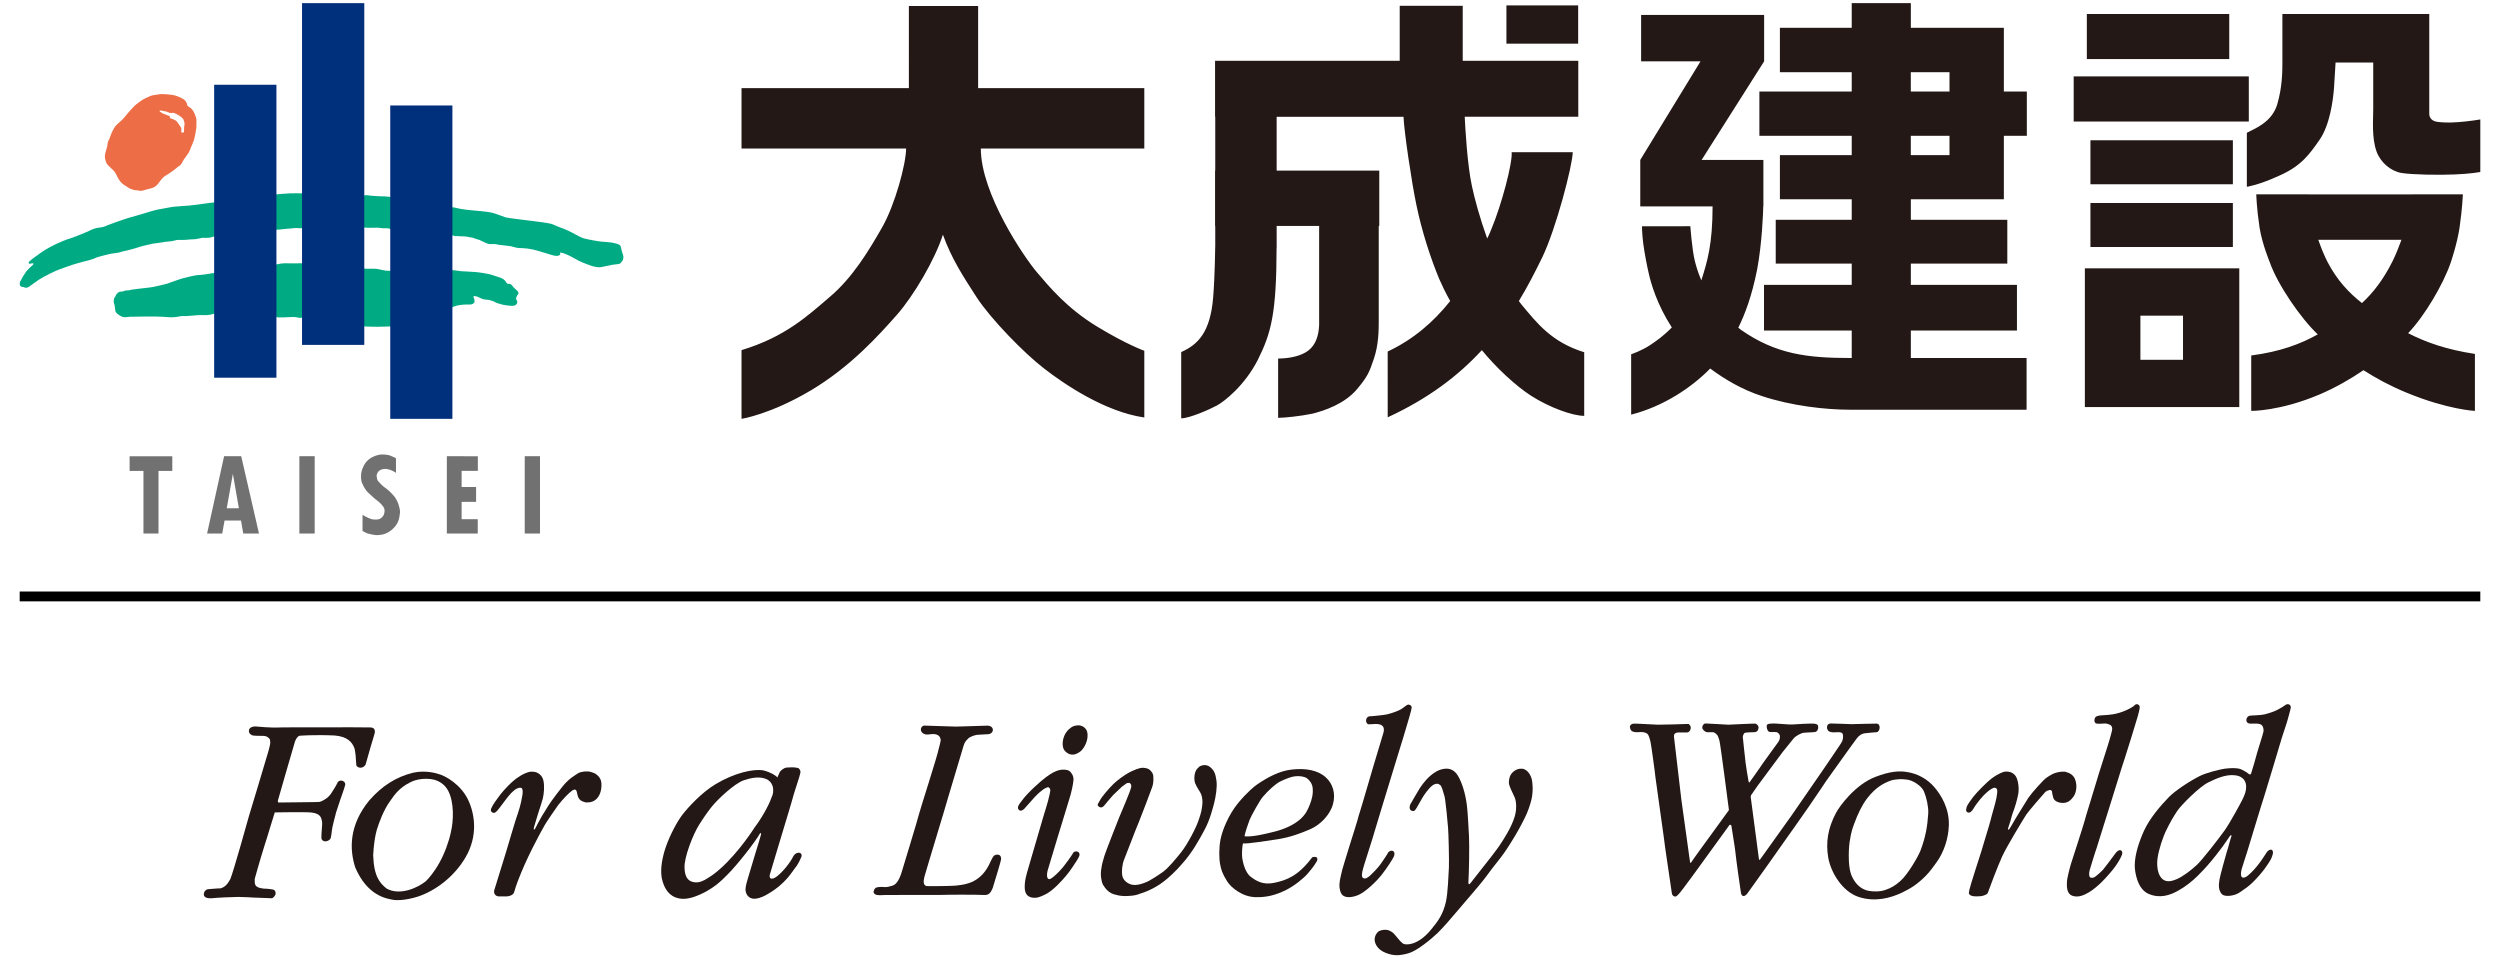 <?xml version="1.0" encoding="UTF-8"?>
<svg id="rogo" xmlns="http://www.w3.org/2000/svg" version="1.1" viewBox="0 0 360 138">
  <!-- Generator: Adobe Illustrator 29.5.1, SVG Export Plug-In . SVG Version: 2.1.0 Build 141)  -->
  <defs>
    <style>
      .st0 {
        fill: #727171;
      }

      .st1 {
        fill: #231815;
      }

      .st2 {
        fill: #002f7b;
      }

      .st3 {
        fill: #00ab84;
      }

      .st4 {
        fill: #ed6d46;
      }
    </style>
  </defs>
  <g>
    <path class="st4" d="M28.161,16.734c-.174-.583-.504-1.047-.738-1.201-.199-.09-.281-.183-.459-.355-.022-.209-.095-.497-.364-.748-.168-.217-1.078-.604-1.428-.693-.338-.101-1.501-.211-2.081-.182,0,0-.565.081-.899.134-.354.047-.654.167-1.14.408-.481.199-.989.576-1.395.897-.396.322-.804.81-1.161,1.196-.356.392-.693.892-.977,1.126-.259.254-.503.452-.77.701-.252.244-.555.829-.716,1.228-.185.431-.264.776-.436,1.057-.157.344-.107.709-.183.893-.082.225-.127.393-.259.931-.155.54.078,1.175.214,1.427.144.289,1.05.968,1.25,1.349.173.337.41.902.779,1.319.361.424.921.663,1.124.826.193.13.558.274.809.32.259.062.427.004.686.085.256.081.554,0,.943-.121.38-.117.59-.154.59-.154.642-.13.872-.352,1.114-.606.25-.25.532-.747.817-1.001.272-.265.64-.415.845-.57.222-.145.984-.692,1.349-1.02.111-.084.241-.134.326-.235.235-.281.36-.611.457-.748.119-.171.602-.823.725-1.035.119-.187.243-.542.299-.701.084-.168.271-.615.422-1.02.13-.373.371-1.674.371-1.837,0-.204.015-.501.015-1.112,0-.185-.076-.365-.128-.557ZM26.575,17.917s-.029.121-.051.282c-.01.131-.02.395-.02.542,0,.15,0,.304-.088.344-.078.037-.364.006-.325-.122.022-.123.045-.21.027-.397-.005-.208-.286-.549-.361-.662-.084-.129-.148-.195-.253-.361-.208-.271-.68-.411-.843-.472-.146-.034-.239-.027-.185-.239.014-.056-.055-.106-.147-.148,0,0-.366-.142-.525-.206-.153-.066-.413-.135-.534-.246l-.137-.095s-.039.015-.066-.039c-.1-.047-.138-.192.011-.184.134.007.356.022.497.081.129.038.412.042.565.142.149.074.325.136.469.136.157-.024.252-.024.422-.024,0,0,.121.04.207.095.094.022.227.104.227.104.279.119.847.524.956.771.092.234.177.535.153.699Z"/>
    <g>
      <path class="st3" d="M6.128,36.222c1.426-.931,2.891-1.512,3.506-1.74.713-.173,2.748-1.02,3.079-1.177.698-.365,1.116-.499,1.697-.544,0,0,.222-.038.461-.089.234-.072.508-.171.627-.248.112-.044.781-.291,1.461-.531.663-.246,1.352-.443,1.498-.502.312-.094,1.943-.56,2.461-.711.518-.176,1.292-.381,1.483-.432.216-.064.725-.149.971-.191.256-.031,1.173-.239,1.721-.296.544-.055,1.698-.126,2.153-.161.474-.046,1.572-.177,2.124-.27,0,0,1.461-.208,1.903-.238.331-.026,7.992-1.017,8.249-1.076.282-.055,1.825-.157,2.284-.178.469-.012,1.444-.01,1.978.011.541.015,8.037.26,8.331.286.283.021.63-.06.812-.026.358.073.552.073.885.102.336.034,1.351.072,1.641.072s.967.102,1.23.144c.27.067,7.822,1.365,8.113,1.391.305.017.612.039.903.116.275.093,1.11.234,1.558.275.437.061,1.647.159,2.138.205.486.054,1.322.142,1.834.321.532.18,1.196.439,1.582.563.412.11,2.524.348,3.079.426.355.058,1.46.165,2.327.299.554.077.967.159,1.162.21.228.066.635.264,1.082.444.259.089.557.198.796.293.305.143.517.234.617.273.362.143,1.693.948,2.158,1.065.453.154,2.254.469,2.572.486.312.022,1.47.088,1.919.227.387.107.793.19.855.471.041.221.271,1.039.37,1.328.052.151.008.498-.043.607-.054.086-.32.47-.396.518-.171.097-.858.147-1.1.177-.211.05-1.191.237-1.377.288-.544.112-.674.131-1.609-.106,0,0-1.396-.495-1.875-.754-.544-.311-1.473-.807-1.754-.908-.236-.085-.394-.173-.548-.206-.187-.054-.493-.113-.389.018.095.158-.028.351-.426.397-.366.028-1.094-.229-1.384-.32,0,0-1.258-.364-1.597-.476-.277-.089-.842-.199-1.216-.251-.089-.027-.283-.027-.383-.037-.303-.046-.697-.044-.991-.054-.486-.053-1.009-.275-1.395-.3-.395-.019-.658-.097-1.059-.122-.381-.02-.478-.075-.676-.104-.107-.017-.215-.044-.323-.044-.265-.015-.544.027-.792,0-.357-.089-.769-.312-1.089-.45-.273-.177-.469-.177-.874-.319-.176-.061-.306-.146-.5-.167-.337-.041-.532-.087-.71-.126-.21-.05-.625-.05-.931-.057-.296-.011-.554-.061-.721-.011-.231-.04-.462-.166-.767-.167,0,0-7.453-.98-8.008-.98-.317,0-.47.115-.571.115-.096,0-.211-.078-.304-.092-.288-.05-.498-.013-.713-.013-.183,0-.627-.098-.832-.094-.19.033-1.062,0-1.317.016-.233.017-.587-.069-.977-.039-.398.023-7.666-.03-8.123,0-.461.023-.586.125-.798.116-.149,0-.251-.06-.661-.036-.411.037-1.837.151-2.181.205-.376.054-.393,0-.823.054-.432.037-7.725.701-8.042.784-.321.092-.554.181-.725.2-.269.018-.338.141-.566.141-.124,0-.327.029-.535.029-.225,0-.437-.023-.51-.012-.272.041-.546.135-.969.197-.404.042-.52.006-.864.045-.337.053-.679.061-.844.061-.172,0-.467.016-.594,0-.143-.008-.442,0-.586.059-.136.016-.355.108-.643.139-.32.054-.721.054-.948.09-.422.107-1.218.172-1.67.254-.364.089-1.294.27-1.855.447-.571.185-1.414.442-1.882.539-.205.038-.395.069-.576.117-.237.068-.456.152-.674.195-.373.072-.974.112-1.392.225-.404.112-1.221.288-1.619.422-.395.188-.841.35-1.309.472-.444.107-1.167.283-1.746.464-.61.16-1.831.625-2.272.771-.609.186-2.422,1.1-3.097,1.537-.669.46-1.033.738-1.181.841-.14.097-.361.334-.731.316-.11-.021-.178-.046-.246-.083-.069-.01-.184-.041-.27-.041-.032-.004-.202-.043-.277-.192-.079-.126-.06-.373-.018-.474.044-.177.124-.26.184-.357.065-.113.136-.305.189-.374.059-.068.398-.646.542-.842.154-.197.764-.789.933-.91.226-.213-.014-.293-.141-.234-.266.107-.748.073-.254-.367.17-.161.618-.509.77-.606.166-.102.359-.231.472-.338.136-.105.561-.39.561-.39Z"/>
      <path class="st3" d="M18.084,41.822c.115-.014.261.024.389,0,.26-.044.465-.106.465-.106,1.085-.167,2.62-.289,3.091-.392.476-.092,1.676-.374,2.004-.463.32-.106,1.88-.689,2.231-.768.344-.093,1.875-.494,2.391-.494.387,0,1.348-.16,1.536-.188.193-.046.46-.1.988-.11.522-.036,7.983-1.076,8.306-1.164.32-.071.535-.109,1.008-.19.486-.077,1.518,0,1.838-.021.33-.017.723,0,.919-.017.192-.02.468.017.758,0,.293-.035,7.878.788,8.164.769.298-.007.767.024,1.085.024.314-.031,1.117,0,1.344.084.226.046.877.197,1.089.197.187,0,.509,0,.759.054.273.041,8.11-.189,8.452-.164.337.014,1.038.117,1.44.173.376.012,1.76.117,2.122.126.238.01.719.084,1.162.152.476.075.872.168,1.012.199.196.076,1.235.416,1.456.477.239.07.648.354.744.568.099.255.259.309.386.309.112,0,.328-.007.493.197.152.223.312.389.369.42.067.046.328.296.409.387.163.125.251.393.017.606-.088.128-.254.466-.164.651,0,0,.272.315.076.597-.178.246-.359.292-.591.304-.129.022-.588-.012-1.017-.089-.307-.034-.612-.111-.9-.207-.315-.077-.496-.144-.625-.227-.101-.063-.239-.162-.365-.167-.145-.026-.299-.124-.475-.154-.182-.026-.715-.056-.881-.106-.121-.032-.532-.243-.868-.379-.211-.067-.393-.087-.443-.067-.085.027-.116.142-.047.204.077.184.216.527.062.743-.059.1-.14.154-.325.229-.172.028-.322.038-.58.038-.34-.038-1.185.051-1.615.162-.351.09-.657.226-.926.353-.256.134-3.698,1.526-4.733,1.815-1.03.291-2.874.803-3.289.803-.401,0-2.031.068-2.434.068-.398,0-1.86-.024-2.18-.068-.32-.047-8.125-1.252-8.407-1.28-.272-.008-.42.083-.649.059-.242-.037-.321-.051-.508-.09-.191-.026-.326-.042-.66-.026-.417,0-.83.054-1.221.054-.397-.004-.662.032-.959-.054-1.199-.444-7.417-.919-8.13-.763,0,0-.368.172-.847.291-.556.213-1.335.225-1.807.185,0,0-.46.006-.708.028-.175.023-.859.088-1.497.119-.254.007-.473-.014-.686,0-.247.035-.461.089-.525.099,0,0-.84.15-1.565.042,0,0-1.041-.076-1.514-.076h-1.504c-.427,0-1.313.026-1.794.026s-.605.006-.895.05c-.671.109-.941-.171-1.129-.264-.355-.212-.593-.452-.593-.73,0-.102-.046-.45-.115-.809-.017-.106-.093-.204-.1-.285-.029-.391.086-.739.149-.772.037-.019.063-.058.088-.115.059-.109.084-.214.151-.309.117-.118.234-.272.445-.352.219-.062.487-.02.551-.069.066-.014.183-.098.32-.122Z"/>
    </g>
    <g>
      <rect class="st2" x="30.839" y="12.204" width="8.966" height="42.186"/>
      <rect class="st2" x="56.196" y="15.19" width="8.95" height="45.123"/>
      <rect class="st2" x="43.494" y=".452" width="8.963" height="49.212"/>
    </g>
    <g>
      <polygon class="st0" points="24.811 67.813 24.811 65.704 18.665 65.704 18.665 67.813 20.657 67.813 20.657 76.826 22.825 76.826 22.825 67.813 24.811 67.813"/>
      <rect class="st0" x="43.109" y="65.692" width="2.206" height="11.135"/>
      <rect class="st0" x="75.562" y="65.692" width="2.197" height="11.135"/>
      <path class="st0" d="M32.271,65.692l-2.451,11.135h2.179l.338-1.871h2.364l.329,1.871h2.263l-2.561-11.135h-2.461ZM32.649,73.189l.884-4.953.865,4.953h-1.749Z"/>
      <path class="st0" d="M55.386,70.186c-.222-.147-.783-.706-.918-.887-.151-.17-.187-.364-.226-.648-.031-.312.104-.535.104-.535.17-.332.483-.56,1.094-.599.53,0,1.126.286,1.284.389.16.083.296.192.296.192v-2.107c-.136-.11-.933-.425-.933-.425-.437-.112-.893-.123-1.082-.123-.572,0-1.334.306-1.701.567-.431.28-.752.707-.919,1.048-.299.587-.494,1.219-.352,2.155.088.484.558,1.234.749,1.478.195.237.852.811,1.19,1.124.363.275.858.635,1.229,1.162.326.436.122,1.071.024,1.232-.395.658-.908.623-1.393.598-.482-.021-.989-.332-1.096-.379-.09-.03-.032.018-.532-.303v2.343s.445.238.687.341c.26.074.934.227,1.223.245.301.03.939-.04,1.327-.184.615-.23,1.233-.689,1.675-1.367.225-.357.354-.777.394-1.056.049-.2.093-.704.093-.704,0-.551-.262-1.506-.806-2.24-.53-.658-1.195-1.19-1.409-1.316Z"/>
      <polygon class="st0" points="64.346 65.692 64.346 74.765 64.346 74.765 64.346 76.826 68.796 76.826 68.796 74.765 66.474 74.765 66.474 72.268 68.557 72.268 68.557 70.127 66.474 70.127 66.474 67.803 68.811 67.803 68.811 65.702 64.346 65.692"/>
    </g>
  </g>
  <path class="st1" d="M116.758,56.218c-5.831,3.463-9.979,4.095-9.979,4.095v-9.894c6.236-1.888,9.454-4.876,12.721-7.673,3.271-2.77,5.582-6.614,7.485-9.932,1.912-3.319,3.486-9.238,3.495-11.426h-23.701v-8.7h24.098V.863h9.973v11.825h23.931v8.7h-23.543c0,6.527,6.272,15.702,8.097,17.841,1.831,2.149,4.326,5.161,8.603,7.77,4.27,2.6,6.844,3.515,6.844,3.515v9.605c-5.709-.819-11.628-4.867-14.475-7.087-2.857-2.196-7.661-7.131-9.673-10.227-2.026-3.128-3.621-5.595-4.858-9.016-1.118,3.549-4.226,8.84-6.655,11.58-2.434,2.744-6.558,7.394-12.361,10.85ZM216.924,6.293V.777h10.332v5.516h-10.332ZM181.145,51.777c1.869-3.763,2.67-6.536,2.683-16.101h.01v-3.144h6.118v14.24c-.054,1.483-.457,2.864-1.562,3.713-1.07.809-2.793,1.143-4.344,1.143v8.539c.928,0,3.201-.238,4.961-.602,1.758-.448,4.58-1.396,6.375-3.495,1.516-1.817,1.792-2.415,2.457-4.425.675-2.009.697-4.003.697-5.525v-13.588h.075v-7.965h-14.777v-7.753h18.269c.081,2.115,1.162,9.399,1.85,12.682.806,3.902,2.068,7.714,3.272,10.633.384.888.945,2.056,1.601,3.222-2.39,2.999-5.31,5.536-9.005,7.268l.004,9.475c5.884-2.724,10.166-5.989,13.556-9.674,2.047,2.506,4.828,5.101,7.069,6.554,2.671,1.712,5.993,2.908,7.671,2.908v-9.159c-4.71-1.462-6.776-4.168-9.067-6.917-.107-.135-.229-.318-.342-.455,1.232-2.033,2.334-4.163,3.403-6.365,1.942-4.058,4.298-13.027,4.359-15.07h-8.801c.154,1.494-1.445,7.592-2.941,11.127-.182.472-.369.898-.584,1.307-1.064-2.976-1.831-5.806-2.187-7.517-.685-3.121-.97-8.491-1.047-10.02h16.355v-8.057h-16.641V.839h-9.074v7.918h-26.589v8.057h.027v7.753h-.027v7.965h.027v2.98h-.004s-.047,4.311-.301,7.359c-.413,4.901-2.114,6.727-4.597,7.825v9.541c1.196,0,4.104-1.282,5.116-1.834,1.045-.553,4.02-2.851,5.937-6.625ZM291.828,59.001v-7.449h-16.667v-3.958h15.28v-6.578h-15.28v-3.054h13.892v-6.309h-13.892v-2.962h13.395v-9.136h3.31v-6.372h-3.31V4.008h-13.395V.455h-8.514v3.553h-10.342v6.387h10.342v2.79h-13.296v6.372h13.296v2.779h-10.342v6.356h10.342v2.962h-10.942v6.309h10.942v3.054h-12.63v6.578h12.63v3.958h-.19c-6.162,0-10.737-.523-15.837-4.112-.101-.107-.19-.16-.306-.251h0c.942-1.91,1.929-4.449,2.718-8.402.699-3.698.874-8.361.874-9.061h.023v-6.698h-8.894l9-14.197V2.149h-17.715v6.682h8.555l-8.677,14.197v6.698h10.414c-.009,5.454-.743,7.883-1.62,10.649-.534-1.243-.799-2.253-.942-2.827-.378-1.466-.644-4.972-.644-4.972l-6.965.011s.011,1.108.187,2.486c.2,1.479.55,3.289.813,4.391.3,1.321,1.168,4.402,3.303,7.688-1.282,1.303-2.173,1.887-3.047,2.489-1.246.855-2.81,1.372-2.81,1.372v8.694c4.67-1.196,8.704-3.905,11.383-6.64,2.056,1.528,4.57,3.031,7.434,3.961,4.258,1.416,9.168,1.971,12.754,1.971h25.371ZM275.156,10.395h5.571v2.79h-5.571v-2.79ZM275.156,19.556h5.571v2.779h-5.571v-2.779ZM300.503,2.016h20.509v6.491h-20.509V2.016ZM321.533,20.203h-20.511v6.336h20.511v-6.336ZM301.022,35.571h20.511v-6.335h-20.511v6.335ZM323.828,11.003h-25.218v6.498h25.218v-6.498ZM324.177,51.188c4.185-.547,7.12-1.659,9.581-3.036-2.461-2.326-5.759-7.126-6.905-10.372,0,0-1.105-2.645-1.481-5.03-.423-2.817-.469-4.771-.469-4.771h7.575v.012h14.823v-.012h7.354s-.072,1.953-.476,4.771c-.354,2.385-1.265,5.03-1.265,5.03-1.06,3.126-3.796,7.763-6.146,10.2,2.506,1.279,5.448,2.349,9.62,2.985v8.204s-3.902-.174-9.836-2.621c-2.327-.953-4.398-2.078-6.211-3.24-1.846,1.253-3.97,2.488-6.355,3.508-5.713,2.418-9.81,2.352-9.81,2.352v-7.981ZM333.835,34.528c.394,1.14.834,2.223,1.326,3.19,1.367,2.618,3.035,4.408,4.961,5.924,1.68-1.55,3.083-3.411,4.37-5.955.481-.965.92-2.056,1.323-3.159h-11.981ZM300.22,38.641h22.238v19.98h-22.238v-19.98ZM308.218,51.812h6.135v-6.36h-6.135v6.36ZM323.545,26.897s1.646-.211,4.742-1.635c3.111-1.384,4.267-3.035,5.732-5.133,1.475-2.126,1.953-5.686,2.084-7.544.093-1.333.183-2.865.22-3.575h5.422v6.741c0,1.478-.241,4.131.491,6.098.576,1.575,2.077,2.811,3.584,3.06,1.496.246,5.382.319,7.673.212,2.275-.083,3.672-.358,3.672-.358v-7.564c-1.123.19-2.862.413-4.258.443-1.027.019-1.882-.073-2.168-.14-.636-.172-.925-.61-.925-1.125V2.081h0v-.065h-21.15v6.889h0c0,1.333-.002,3.611-.754,6.167-.791,2.561-3.266,3.472-4.365,4.047v7.778Z"/>
  <rect x="2.835" y="85.179" width="354.329" height="1.416"/>
  <g>
    <path class="st1" d="M43.663,104.741s6.461-.021,6.893-.012c.713,0,2.663.02,2.663.02.926-.062.797.713.689,1.001-.1.304-1.122,3.771-1.214,4.182-.072.355-.403.594-.736.62-.308.019-.618-.161-.647-.378-.099-.961-.072-2.078-.372-2.669-.288-.576-.814-1.431-2.748-1.595-2.986-.136-5.059.037-5.059.037-.395.141-.574.638-.654.826-.073.175-2.458,8.488-2.458,8.488,0,0-.052.3.105.3.807,0,4.05-.05,4.338-.05.591,0,1.338-.014,1.591-.042,0,0,1.224-.379,1.782-1.452.355-.518.735-1.236.735-1.236.152-.586,1.187-.477,1.143.236-.229.812-.581,1.753-.74,2.213,0,0-.461,1.362-.582,1.777-.101.409-.576,2.145-.607,2.621-.035.496-.164,1.048-.164,1.048-.07.256-.416.449-.71.476-.232.019-.454-.056-.612-.337-.081-.671.158-2.086.072-2.512-.102-.43-.102-1.128-1.482-1.296-.895-.108-5.319-.021-5.319-.021-.151.389-1.243,4.116-1.431,4.612,0,0-.453,1.48-.56,1.834-.124.351-.9,3.137-.9,3.137,0,.757-.108,1.24,1.33,1.397.388-.023,1.225.113,1.225.113.367.059.482.317.452.625-.044.312-.373.643-.575.643-.806-.023-2.666-.101-2.666-.101,0,0-1.487-.089-2.134-.089-.654,0-3.303.116-3.812.19-.563.049-1.193-.101-1.144-.576,0-.423.326-.691.59-.726.836-.095,1.856-.127,1.856-.127.424-.162.849-.349,1.374-1.35.447-1.079,2.445-8.23,2.661-9.012,0,0,2.69-8.882,2.856-9.521.207-.854.287-1.021.181-1.553,0,0-.295-.516-.942-.516s-1.548,0-1.685-.117c-.129-.102-.403-.194-.403-.619,0-.418.454-.648,1.022-.618.567.022,1.77.218,3.683.135,1.094-.02,3.114-.008,3.114-.008Z"/>
    <path class="st1" d="M63.002,111.414c1.279.308,3.381,1.638,4.397,3.74,1.006,2.102,1.424,5.229-.342,8.271-1.68,2.905-4.451,4.87-6.819,5.662,0,0-2.207.757-3.74.468-.906-.186-3.59-.568-5.337-4.626-.851-2.617-.916-6.104,2.021-9.676,1.77-2.022,3.812-3.379,6.323-3.985,1.843-.413,3.496.146,3.496.146ZM64.923,119.838c.408-1.655.481-4.296-.374-5.943-.763-1.463-2.167-1.663-2.538-1.712-1.814-.21-2.994.503-2.994.503-1.425.713-2.167,1.668-2.826,2.646-1.008,1.37-1.647,3.284-1.859,3.943,0,0-.453,1.18-.594,3.879.1,3.135,1.013,4.048,1.921,4.79,1.877,1.074,4.451-.064,5.662-1.05.422-.395,1.257-1.394,1.948-2.65.762-1.358,1.367-3.025,1.655-4.406"/>
    <path class="st1" d="M85.08,111.162c.239.069.503.15.72.294.64.468.913.976.784,2.043-.121,1.071-.741,2.165-2.267,2.043-.494-.143-.919-.28-1.114-.907-.144-.469-.099-.726-.307-.899-.125-.073-.27-.029-.497.103-.453.301-1.317,1.209-2.001,2.064,0,0-1.634,2.326-1.941,2.878-.865,1.533-2.652,4.814-3.9,8.121-.518,1.332-.425,1.597-.713,1.872-.273.246-.749.31-.937.31h-1.115s-.251-.015-.432-.181c-.143-.129-.251-.358-.206-.646.137-.434,1.709-5.532,1.709-5.532.173-.58,1.526-5.184,1.694-5.548.452-1.304.589-2.244.66-2.642.043-.252.122-.818-.099-1.055-.146-.081-.419-.038-.548.02-.218.073-.405.186-.567.339-.145.116-.275.234-.397.365-.31.338-.553.656-.648.771-.395.49-1.001,1.375-1.323,1.728-.316.388-.547.407-.749.285-.129-.063-.206-.209-.206-.373.022-.186.243-.618.596-1.144.217-.316.49-.691.763-1.042.654-.828,1.445-1.612,1.877-1.977.395-.361,1.532-1.183,2.49-1.335.261,0,.566.007.811.095.497.186.929.604,1.044,1.246.159.688.072,1.84-.093,2.509-.061.218-.339,1.194-.698,2.231-.237.864-.52,1.67-.564,1.876-.077.31-.077.366.024.366.049.046.093-.049.194-.234.072-.177.468-.901.88-1.642.393-.64.803-1.289.94-1.518.264-.483,2.137-2.976,2.611-3.409.246-.25.453-.424.675-.605.376-.274.808-.553,1.038-.698.432-.24,1.335-.338,1.811-.17Z"/>
    <path class="st1" d="M113.621,116.737s-1.655,5.51-1.854,6.149c-.19.64-.593,2.015-.831,2.786-.352.913.189,1.128.972.498.783-.6,1.835-1.858,2.383-2.957.468-.658,1.266-.489,1.134.092-.185.474-.547,1.274-.996,1.765-.276.307-1.226,2.156-3.865,3.667-.268.165-.986.59-1.77.673-.676.081-1.348-.293-1.448-1.256.029-.704.21-1.134.361-1.704.091-.279.527-1.786.979-3.274.415-1.365.847-2.72.906-3.02.044-.195-.1-.259-.159-.13-.754,1.331-3.374,4.639-4.668,5.906-.619.588-2.029,2.272-4.951,3.262-.451.129-1.028.271-1.61.234-1.236-.078-2.499-.818-2.931-3.115-.186-1.242.083-2.786.57-4.251.67-1.955,1.719-3.806,2.404-4.721.901-1.157,2.783-3.201,4.756-4.396,2.733-1.655,5.51-2.27,6.942-2.007,1.115.303,1.776.733,1.998,1.016.207-.391.276-.685.376-.83.167-.2.539-.552.969-.598.432-.005.93-.1,1.649.065.275.19.331.382.331.649-.102.552-.815,2.598-.928,3.02-.103.432-.719,2.476-.719,2.476ZM100.666,118.779c-.852,1.326-2.205,4.769-2.09,6.216.024,1.288.533,2.207,2.014,2.044.606-.109,1.143-.44,2.109-1.108,2.79-2.051,5.388-5.857,5.947-6.756,1.03-1.345,2.053-3.179,2.454-4.333.247-.493.295-.947.195-1.53-.115-.286-.195-.698-.834-1.08-1.072-.51-2.333-.207-3.368.132-1.331.473-3.647,2.635-4.575,3.769-.498.627-1.138,1.496-1.853,2.647Z"/>
    <path class="st1" d="M137.597,104.631c.764.006,4.087-.141,4.619-.141,1.107.072.893,1.237.024,1.237,0,0-.642.039-1.16.066-.649-.02-1.511.337-1.692.591-.33.31-.497.544-.64,1.03-.072.265-2.102,6.989-2.268,7.583-.142.588-3.154,10.454-3.364,11.255-.11.498-.244,1.174.273,1.335.33.049,2.266,0,2.617,0s1.67-.036,1.955-.098c1.138-.141,3.391-.395,4.676-3.423.176-.289.307-.727.57-.893.207-.124.554-.164.763-.006.121.093.209.337.187.576.022.115-.906,3.155-1.208,4.136-.246.538-.446,1.035-1.194.999-1.273-.057-5.009-.057-6.344-.008h-1.788s-5.601-.006-6.143.008c0,0-.864.073-1.237-.008-.099-.021-.36-.121-.433-.329-.063-.217.124-.575.283-.691.317-.161.747-.113.933-.137.453.043.62.063,1.217-.1.395-.103.95-.166,1.516-1.756,0,0,2.49-8.156,2.571-8.604.086-.434,2.676-8.447,2.827-9.361.185-.727.272-.978.303-1.268,0-.431-.259-1.012-1.333-.909-.251.032-.496.076-.785.049-.187-.021-.381-.109-.562-.275-.142-.143-.201-.364-.164-.569.044-.202.254-.435.461-.435.438.021,3.215.106,4.517.144Z"/>
    <path class="st1" d="M155.526,104.461c.432.102.869.389,1.013.887.332,1.2-.496,2.499-.947,2.849-.505.376-1.326.852-2.204-.019-.46-.433-.46-1.391-.143-2.19.347-.847,1.042-1.3,1.294-1.401.311-.124.764-.165.986-.124Z"/>
    <path class="st1" d="M152.555,110.887c.417-.096,1.113-.096,1.448.144.308.238.638.755.574,1.333-.037.498-.266,1.709-.642,2.848-.359,1.138-1.403,4.582-1.692,5.541-.286.963-1.171,3.87-1.386,4.609-.137.585-.116.991.053,1.151.199.18.356.058.596-.113.22-.156.825-.642,1.57-1.526.386-.476,1.157-1.532,1.501-2.116.093-.179.776-.301.872.217.039.307-.189.574-.376.928,0,0-1.008,1.605-1.611,2.269-.368.43-1.835,2.163-3.093,2.702-.662.309-1.094.483-1.754.376-.719-.132-1.008-.606-1.052-1.347-.05-1.065.289-2.114.519-2.906.2-.762,1.626-5.51,1.885-6.46.259-.972.964-3.037,1.187-4.182.065-.409.165-.648,0-.825-.008-.029-.06-.101-.186-.166-.056-.036-.266.066-.31.079-.058.016-.332.143-.64.397-.388.291-.823.732-.966.877-.272.295-1.178,1.345-1.373,1.54-.175.235-.381.403-.598.465-.215.08-.526-.133-.488-.474.034-.35.345-.66.747-1.199.201-.288.884-1.023,1.62-1.714.656-.618,1.351-1.194,1.676-1.43.798-.6,1.367-.879,1.921-1.017Z"/>
    <path class="st1" d="M162.655,111.211c.633-.324,1.331-.59,1.705-.64.372-.051.971.079,1.151.244.186.157.554.497.568.995.059.782-.07,1.322-.216,1.669-.124.358-1.532,4.111-1.878,4.919-.359.807-1.763,4.539-2.079,5.293-.331.757-.396,1.816-.311,2.332.103.598.491,1.016,1.111,1.281.395.172,1.136.218,2.107-.184.663-.167,2.353-1.356,2.684-1.59.69-.513,1.691-1.663,2.663-2.902.783-1.001,2.165-3.492,2.539-4.827.244-.7.388-1.264.459-2.215,0-.425-.071-.944-.215-1.26-.122-.332-.64-.972-.864-1.599-.115-.379-.166-.984.08-1.636.122-.335.395-.54.493-.643.047-.097.476-.295.866-.275.331,0,.641.203.776.312.626.538.744,1.037.877,1.939.13.929-.101,2.267-.329,3.203-.166.634-.599,2.408-1.357,3.811-.757,1.405-1.774,3.317-3.269,4.958-.739.906-2.144,2.202-2.661,2.556-.598.496-2.021,1.343-3.376,1.733-.249.113-.832.31-1.675.332-.641.049-1.325-.01-1.819-.168-1.001-.185-1.527-.906-1.887-1.501-.158-.325-.4-1.346-.193-2.332.057-.54.267-1.225.432-1.776.165-.579,1.833-4.784,2.1-5.47.276-.671,1.59-3.711,1.734-4.344.107-.332-.02-.627-.265-.693-.239-.041-.454.102-.576.21,0,0-.332.224-.468.338-.129.116-1.029.959-1.258,1.195-.241.259-1.267,1.468-1.289,1.518-.044.049-.353.474-.784.164-.376-.288,0-.531.185-.949.188-.411,1.331-1.754,1.922-2.317.553-.545,1.583-1.294,2.316-1.683Z"/>
    <path class="st1" d="M181.05,112.945c1.425-.972,3.159-1.942,4.965-2.129,1.973-.225,3.755.071,4.914,1.138,1,.908,1.454,2.344,1,3.911-.453,1.553-1.856,2.935-3.238,3.535-1.39.589-2.813,1.156-4.813,1.468-1.333.186-4.346.689-4.891.576-.129.465-.179,1.652-.101,2.149.085.475.349,1.978,1.193,2.641.825.64,1.819,1.237,3.433.887,1.77-.369,3.423-.989,5.403-3.614.1-.151.503-.142.661-.058.165.077.144.383.063.532-.273.519-.725,1.115-1.338,1.823-.488.579-1.818,1.709-3.101,2.35-1.445.719-2.746,1.073-4.375,1.039-1.94-.033-3.56-1.392-4.106-2.263-.757-1.221-.856-1.668-1.022-2.481-.164-.817-.172-2.388.051-3.54.268-1.382,1.168-3.589,2.539-5.266,1.259-1.525,2.358-2.432,2.763-2.698ZM179.934,118.081c-.164.433-.674,1.878-.724,2.337,1.165.19,3.949-.58,4.451-.695,1.362-.359,2.642-.943,3.541-1.726.857-.751,1.113-1.42,1.381-2.06.347-.826.539-1.677.432-2.539-.08-.617-.488-1.094-.812-1.324-.404-.289-1.143-.353-1.702-.289-.515.044-1.413.377-2.206.778-.617.33-1.583,1.165-2.496,2.236-.395.483-1.641,2.686-1.864,3.281Z"/>
    <path class="st1" d="M201.978,106.512c.268-.913-2.711,8.838-2.892,9.426-.187.62-1,3.338-1.502,4.977-.62,1.997-1.24,3.871-1.309,4.197-.138.502-.282,1.172.028,1.338.329.15.64-.05,1.027-.401.501-.478.994-.979,1.441-1.57.292-.432.954-1.362,1.118-1.711.067-.105.334-.34.651-.241.322.119.278.497.215.716-.13.39-1.108,1.848-1.748,2.667-.894,1.157-2.534,2.635-3.462,2.993-.935.374-1.785.395-2.215,0-.332-.311-.476-.972-.453-1.532.022-.569.268-1.59.402-2.107.073-.259.524-1.791,1.022-3.377.512-1.66,1.07-3.355,1.165-3.752.195-.793.642-2.067.789-2.654.276-1.027,2.807-9.499,2.939-9.899.141-.42.1-.806-.059-.986-.194-.216-.417-.345-1.1-.345-.03,0-.219.027-.411.027-.165.021-.351.021-.467.021-.303.029-.466-.322-.446-.559.015-.347.251-.561.467-.585.165-.035.281-.014.526-.035.243-.029,1.56-.146,2-.247.669-.142,1.675-.517,2.043-.737.278-.182.469-.344.828-.598.149-.059.264-.136.495,0,.311.178.2.407.12.817-.063.334-1.215,4.158-1.215,4.158Z"/>
    <path class="st1" d="M219.518,117.874c-.122.259-.635,1.279-1.26,2.331-.739,1.258-1.608,2.588-2.092,3.201-.894,1.135-1.807,2.303-2.449,3.193-.559.754-3.077,3.647-4.028,4.775-.651.801-1.999,2.326-2.676,2.981-.367.345-1.135,1.035-1.934,1.624-.317.239-.642.456-.928.641-.438.26-1.001.649-2.115.835-.582.108-1.383.21-2.496-.245-1.26-.496-1.482-1.351-1.547-1.567-.15-.56.114-1.138.382-1.401.265-.273.733-.354,1.107-.354.367,0,.626.101,1.001.354.317.215.934,1.069,1.223,1.353.303.271.416.488,1.316.356.892-.142,2.019-.81,3.073-2.116,1.064-1.286,1.702-2.205,2.114-3.968.287-1.239.372-3.915.433-4.936.049-1.028-.06-5.18-.125-5.776-.043-.61-.358-3.923-.502-4.461-.159-.581-.383-1.315-.511-1.511-.1-.164-.267-.229-.405-.301-.179-.08-.603.028-.868.252-.512.395-1.138,1.318-1.303,1.574-.173.267-.812,1.431-.972,1.684-.236.409-.409.48-.739.329-.288-.133-.288-.66-.088-.97,0,0,1.074-1.879,1.345-2.293.433-.656,1.194-1.643,2.167-2.246.688-.454,1.445-.59,2.001-.495.825.163,1.213.827,1.437,1.237.453.848.928,2.25,1.143,3.948.145,1.036.26,3.663.311,4.489.078,1.383,0,5.318-.086,6.73,0,.207.112.287.272.091.173-.216,1.41-1.783,1.749-2.235.296-.377,2.134-2.656,2.705-3.594.188-.305,1.445-2.126,1.941-3.796.317-1.049.266-2.254-.063-2.894-.317-.653-.684-1.451-.741-1.748-.102-.446.053-1.134.268-1.445.207-.288.752-.878,1.616-.806.856.088,1.302,1.143,1.377,1.489.091.381.265,1.67-.047,2.972-.171.669-.493,1.734-1.006,2.72Z"/>
    <path class="st1" d="M238.754,104.356c.591,0,4.014-.08,4.295-.107.246-.037.453.383.424.584-.021.22-.178.603-.503.637-.322.022-1.108,0-1.108,0-.285,0-.529.022-.698.181-.056.052-.136.261-.113.43.023.137,1.059,9.032,1.059,9.032l1.245,8.956c.025.177.07.296.215.057.129-.244,2.717-3.784,2.717-3.784l2.68-3.69s-1.239-9.646-1.376-10.044c-.137-.41-.216-.684-.36-.812-.123-.145-.373-.359-.56-.359h-.844c-.273,0-.704-.393-.704-.657,0-.233.166-.6.498-.6.322,0,3.257.178,3.257.178,0,0,3.591-.178,3.845-.158.243.014.53.315.509.58-.029.274-.123.57-.467.637-.397.055-.935.02-1.13.055-.188.022-.426.022-.504.161-.085.137-.168.35-.168.501,0,.167.378,3.442.405,3.735.029.288.381,2.483.43,2.676.052.186.117.186.239-.037.144-.214,1.567-2.184,1.755-2.509.195-.31,1.943-2.663,2.303-3.182.354-.517.151-1.097.195-.992.12.355-.102-.388-.555-.408-.517-.045-.967.113-1.157-.19-.189-.303-.239-.782-.088-.898.166-.115.469-.148.898-.148.517,0,2.275.178,2.676.148.411-.029,2.767-.186,3.237-.115.498.086.498.231.518.467.029.244-.085.67-.474.736-.395.055-1.567.055-1.818.143-.225.08-.908.391-1.216.741-.166.186-1.59,1.969-1.59,1.969l-3.613,4.866-.958,1.379-.048.238,1.175,8.881s.017.162.062.178c.102.027.08-.016.224-.195.127-.18,4.395-6.151,4.395-6.151l4.377-6.339,1.256-1.838.949-1.404s.643-.923.735-1.152c.143-.378.157-.666.092-1.001-.092-.314-.54-.293-.695-.293-.159,0-.77.057-1.017-.02-.432-.087-.553-.373-.566-.656-.009-.214.068-.58.596-.58.512,0,2.757.098,2.986.098.244,0,3.259-.098,3.567-.078.331.014.432.315.432.532.022.312-.166.669-.432.705-.267.02-1.339.103-1.611.145-.605.058-.949.378-1.224.719-.229.259-4.286,5.963-4.432,6.159-.059.093-1.279,1.926-2.59,3.825-1.389,2.009-2.855,4.058-2.855,4.058-.268.403-5.841,8.268-5.963,8.396-.145.136-.354.346-.55.282-.183-.065-.244-.117-.328-.521-.072-.408-.748-5.217-.771-5.666-.02-.462-.595-3.843-.595-3.944,0-.107-.225-.166-.275-.088-.059.088-1.294,1.785-1.294,1.785,0,0-1.532,2.11-1.863,2.57-.333.459-3.971,5.532-4.245,5.696-.296.288-.389.288-.566.217-.189-.093-.298-.217-.327-.432-.019-.217-1.136-7.559-1.147-7.978-.037-.389-1.189-8.397-1.226-8.799-.019-.402-.625-4.754-.697-5.022-.087-.3-.143-.63-.303-.949-.092-.169-.144-.25-.438-.374-.331-.143-.826-.099-1.094-.078-.165.02-.683-.02-.856-.158-.2-.137-.281-.462-.281-.646,0-.189.218-.42.569-.434.359-.019,3.166.158,3.481.158Z"/>
    <path class="st1" d="M274.633,111.175c1.467.22,2.92.991,3.942,2.208.89,1.049,2.114,2.926,2.062,5.424-.057,1.987-.746,3.877-1.654,5.195-.493.701-1.063,1.509-1.704,2.148-1.309,1.296-2.151,1.779-3.41,2.395-1.568.742-3.819,1.4-6.23.613-2.373-.779-4.028-3.589-4.381-5.705-.347-2.107-.08-4.128,1.136-6.417.519-.971,2.756-4.05,5.656-5.163,2.129-.823,3.509-.891,4.583-.698ZM274.689,112.272c-.149-.027-.367-.027-.699-.069-.424-.036-1.309.066-1.618.166-1.042.359-2.238.95-3.516,2.61-.705.921-1.347,2.238-1.878,3.707-.396.99-.52,1.908-.539,2.048-.246,1.022-.366,3.793.093,5.102.402,1.123,1.252,2.239,2.619,2.454.546.09,1.495.156,2.344-.14.85-.284,1.445-.645,2.187-1.312,1.093-.975,2.561-3.57,2.847-4.298.762-1.997,1.023-3.552,1.141-5.425.046-.925-.254-2.272-.605-3.112-.296-.715-1.094-1.194-1.36-1.35-.266-.143-.538-.284-1.015-.381Z"/>
    <path class="st1" d="M297.702,111.24c.102.01.318.098.482.213.262.173.483.42.59.677.239.549.289,1.164.152,1.786-.129.615-.431.926-.689,1.205-.41.426-.936.598-1.669.449-.144-.045-.354-.102-.541-.23-.188-.122-.331-.332-.367-.505-.108-.374-.159-.647-.166-.833-.015-.144-.201-.291-.352-.238-.229.05-.474.136-.64.307-.152.151-2.383,2.727-2.707,3.211-.342.524-2.782,4.531-3.467,6.008-.674,1.481-1.855,4.619-1.914,4.825-.057.226-.215.576-.287.621-.224.142-.539.265-.849.31-.352.039-.872.049-1.138,0-.265-.068-.432-.068-.598-.332-.064-.125,0-.247.065-.64.061-.413,1.567-5.038,1.714-5.512.119-.482,1.201-3.899,1.338-4.513.136-.625.719-2.479.825-3.142.101-.54.169-1.028.093-1.23-.093-.179-.234-.274-.451-.237-.345.086-.843.496-1.042.677-.454.359-1.468,1.553-1.913,2.338-.205.352-.549.703-.857.516-.324-.192-.165-.495-.108-.762.05-.272.711-1.157.934-1.453.562-.725,1.965-2.115,2.548-2.575.423-.325,1.115-.786,1.827-1.029.395-.113.942-.02,1.201.123.366.208.676.474.864,1.346.085.451.194,1.12,0,1.948-.073.31-.166.772-.31,1.223-.152.54-.354,1.058-.447,1.318-.093.249-.193.648-.294,1.028-.145.459-.29.92-.352,1.101-.045.107-.008.2.021.228.059.046.1-.02.145-.083.23-.319.739-1.255.905-1.525.073-.124.122-.22.251-.411.017-.041,1.246-2.043,1.582-2.56.498-.735,2.275-2.705,2.627-2.903.189-.127.53-.357.857-.523.295-.146.576-.21.733-.245.431-.107.912-.113,1.101-.083.195.043.301.108.301.108Z"/>
    <path class="st1" d="M307.862,103.06c-.129.479-1.815,5.965-1.973,6.377-.164.4-1.783,5.725-1.914,6.1-.148.381-1.899,6.137-2.057,6.568-.171.421-.914,2.913-1.019,3.245-.125.532-.047.884.069.981.194.118.477.112.756-.098.267-.185.827-.686,1.094-.972.238-.28,1.402-1.814,1.661-2.188.381-.555.648-.683.835-.647.301.034.36.404.245.669-.18.459-.391.784-.531,1.028-.187.309-.433.679-.729,1.045-.324.425-.725.848-1.127,1.301-.879.979-1.771,1.648-2.21,1.929-.763.468-1.677.928-2.583.576-.698-.259-.791-1.152-.742-1.987,0-.388.354-1.828.577-2.574.186-.582,1.784-5.504,1.95-6.144.157-.664,1.459-4.756,1.726-5.728.267-.98,1.812-5.654,1.956-6.265.146-.56.344-1.175.31-1.404-.029-.201-.101-.412-.346-.518-.25-.107-.452-.173-.726-.173-.267,0-.596.065-1.094.028-.352-.028-.41-.344-.389-.531.021-.374.223-.576.721-.638.495-.07.876-.031,1.867-.171,1.362-.184,2.908-.977,3.24-1.349.228-.263.734-.053.69.351-.022.316-.122.69-.259,1.186Z"/>
    <path class="st1" d="M328.609,106.158c-.223.735-2.288,7.68-2.547,8.455-.28.786-2.302,7.54-2.502,8.153-.232.625-.591,1.919-.706,2.209-.103.286-.164.667-.151.884.013.311.049.424.224.501.172.089.523-.071.753-.266.166-.144.701-.588,1.299-1.329.603-.72,1.186-1.66,1.437-2.042.186-.297.545-.434.696-.355.158.087.166.209.203.375,0,.123-.088.56-.332,1.034-.252.466-1.116,1.835-2.569,3.261-.345.347-.986.862-1.209.983-.351.273-.832.62-1.278.786-.569.21-1.633.351-2.002-.072-.444-.527-.474-1.175-.322-2.072.107-.616.799-3.139,1.02-3.871.252-.732.618-2.237.706-2.375.056-.127-.088-.213-.188-.078-.1.137-.869,1.245-1.07,1.545-.416.571-1.495,1.976-2.274,2.835-.151.181-.696.771-1.359,1.428-.74.726-1.705,1.515-2.742,2.085-1.221.706-2.726,1.188-4.323.474-1.602-.698-1.963-3.136-1.97-4.043-.013-1.618.678-3.61,1.351-5.075.814-1.758,2.34-3.543,3.506-4.746.919-.971,3.014-2.337,4.488-3.086.906-.467,2.837-.947,3.592-1.062.903-.114,1.589-.103,2.019-.019.576.107,1.36.682,1.512.804.1.085.217.065.288-.103.102-.272.742-2.459.891-3.061.166-.634.755-2.334.879-2.935.088-.42-.08-.816-.242-.967-.168-.164-.542-.215-.808-.215s-.685.014-.928,0c-.197-.015-.498-.166-.476-.537,0-.269.207-.542.476-.601.267-.049,1.597-.049,2.143-.189.54-.142,1.238-.349,1.777-.616.537-.267,1.113-.634,1.265-.763.166-.122.405-.11.547-.022.13.081.21.291.188.453-.059.36-.498,1.856-.547,2.052-.115.352-.482,1.517-.713,2.184ZM311.969,119.505c-.525,1.031-1.099,2.849-1.265,3.973-.13.783-.117,2.136.476,2.883.596.76,1.436.593,2.263.239.851-.347,2.088-1.287,2.923-2.07.835-.784,3.208-3.872,3.992-4.965.783-1.107,2.321-3.956,2.539-4.403.383-.785.576-1.309.548-1.95-.021-.41-.165-1.382-1.569-1.567-1.403-.188-2.875.539-3.891,1.027-1.302.641-3.877,3.252-4.424,4.049-.548.803-1.109,1.784-1.592,2.785Z"/>
  </g>
</svg>